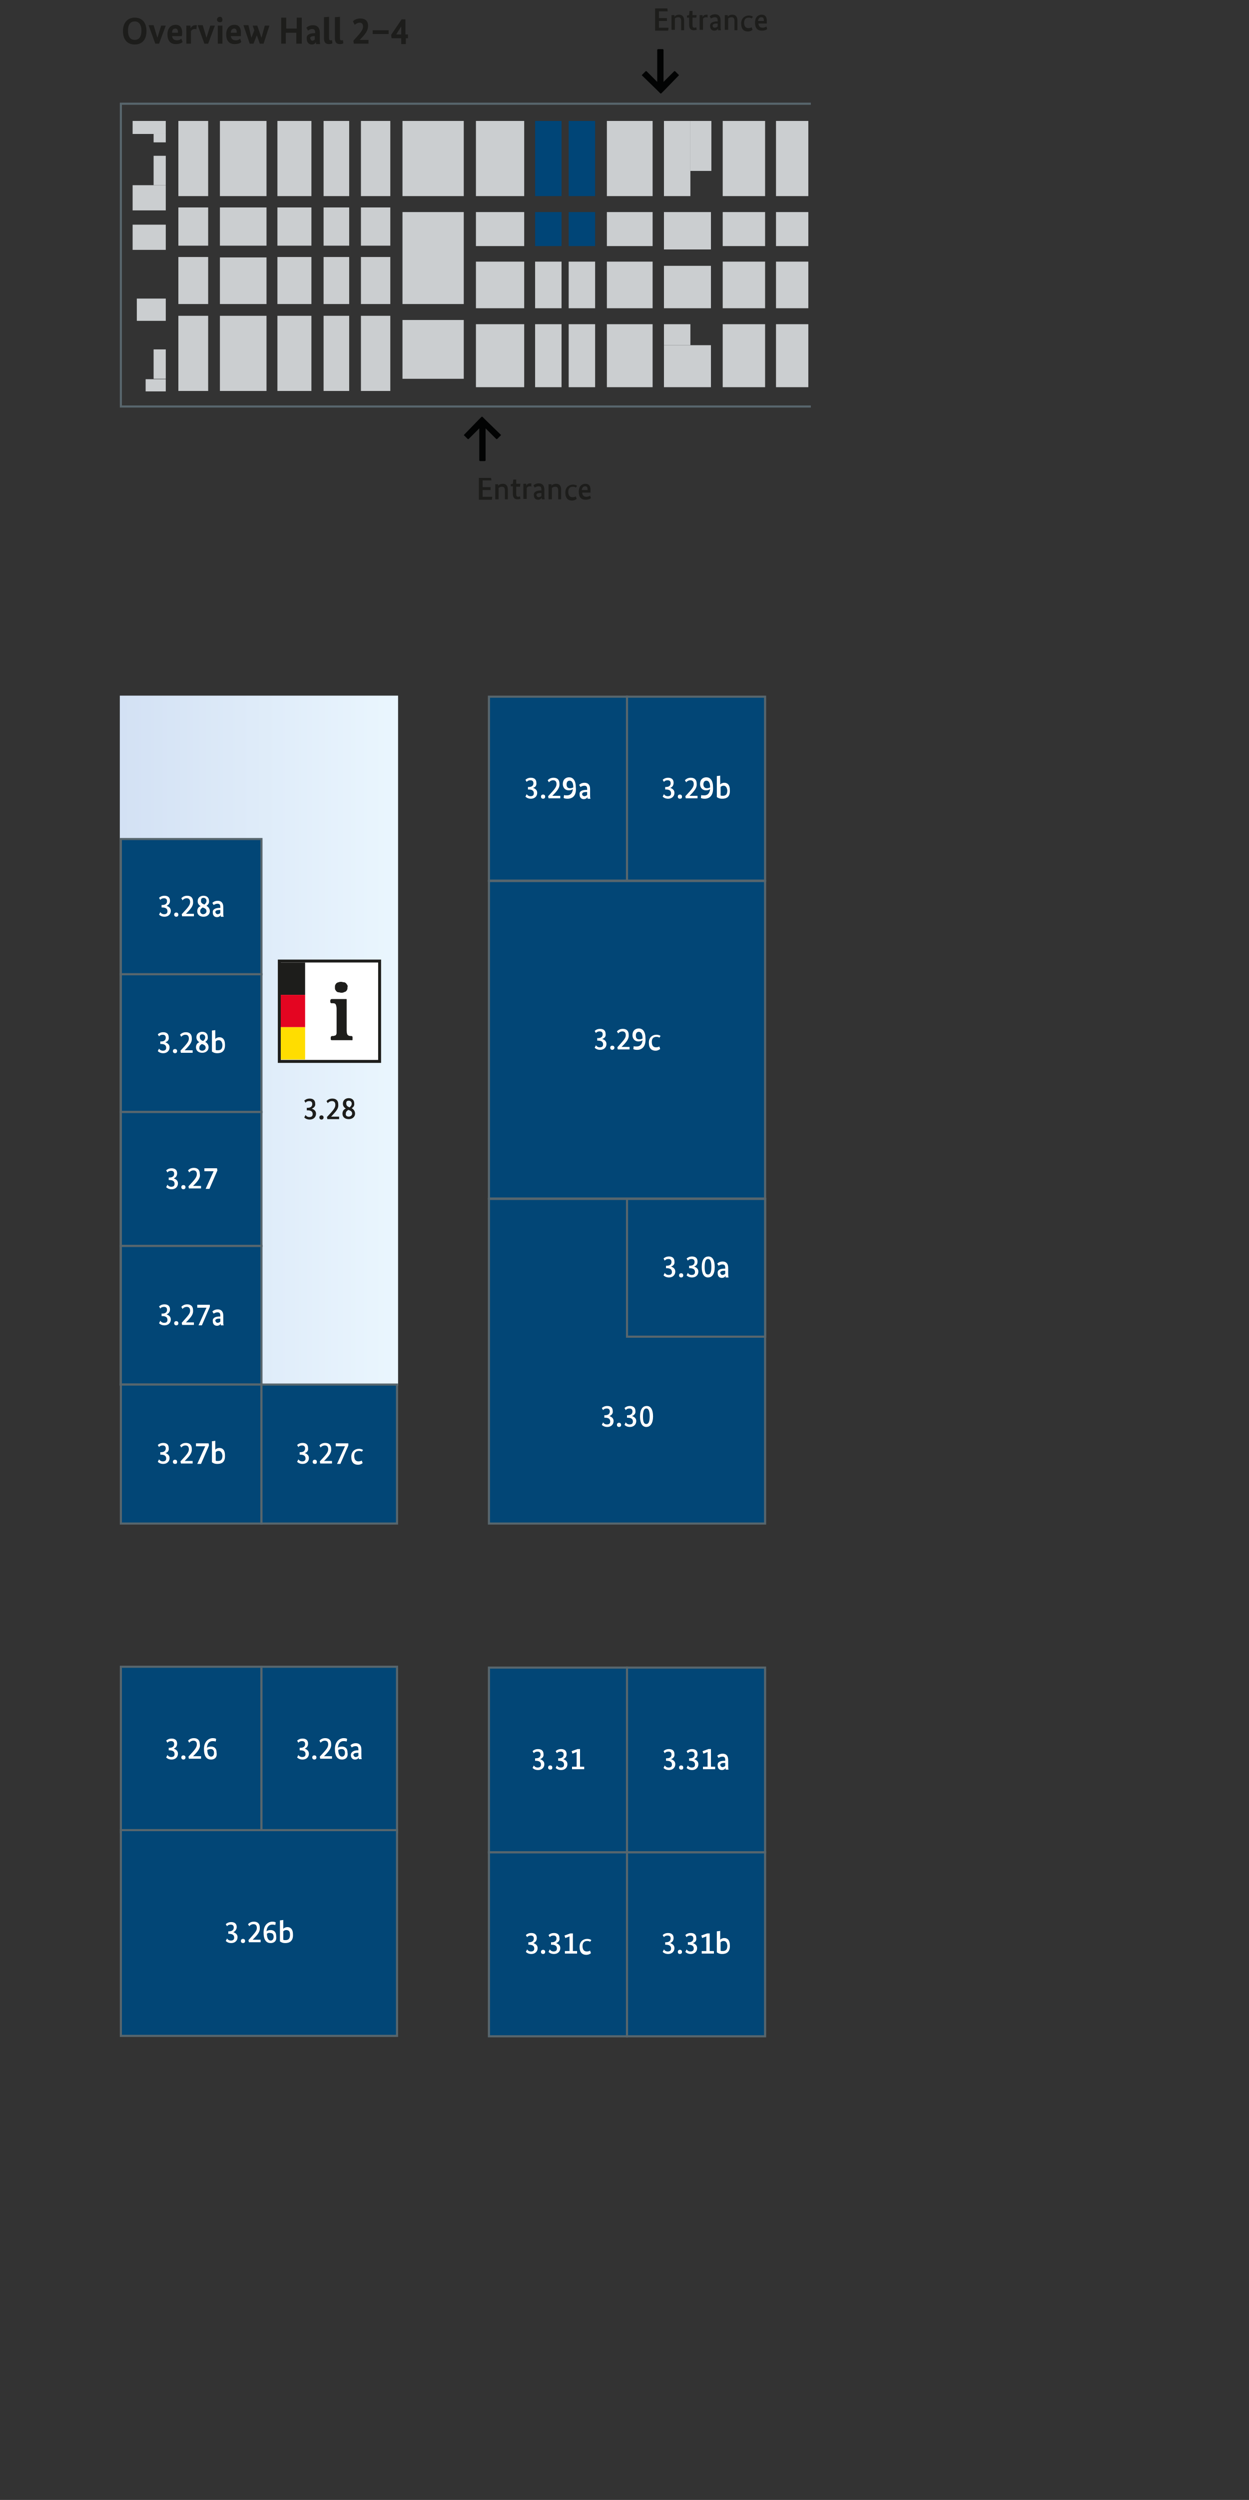 <?xml version="1.0" encoding="utf-8"?>
<!-- Generator: Adobe Illustrator 27.8.0, SVG Export Plug-In . SVG Version: 6.00 Build 0)  -->
<svg version="1.1" xmlns="http://www.w3.org/2000/svg" xmlns:xlink="http://www.w3.org/1999/xlink" x="0px" y="0px"
	 viewBox="0 0 297.6 595.3" style="enable-background:new 0 0 297.6 595.3;" xml:space="preserve">
<rect x="0" y="0" width="297.6" height="595.3" fill="#333333" stroke="none"/>
<style type="text/css">
	.Grün_x0020_bogenförmig{fill:url(#SVGID_1_);stroke:#FFFFFF;stroke-width:0.25;stroke-miterlimit:1;}
	
		.st0{fill:url(#SVGID_00000043455491401752606400000009948423610873000121_);stroke:url(#SVGID_00000003785401481632558970000015981265322074916006_);stroke-width:0.5;}
	.st1{fill:#004577;}
	.st2{fill:#CBCED0;}
	.st3{fill:none;stroke:#58666D;stroke-width:0.5;}
	.st4{fill:#1D1D1B;}
	.st5{fill:#020303;}
	.st6{fill:#024676;stroke:#58666D;stroke-width:0.5;}
	.st7{fill:#FFFFFF;}
	.st8{fill:#E40521;}
	.st9{fill:#FFDD00;}
</style>
<linearGradient id="SVGID_1_" gradientUnits="userSpaceOnUse" x1="14.173" y1="595.276" x2="14.88" y2="594.569">
	<stop  offset="0" style="stop-color:#1DA238"/>
	<stop  offset="0.983" style="stop-color:#24391D"/>
</linearGradient>
<g id="floorplan">
	
		<linearGradient id="SVGID_00000106828619328168313430000005467627755078451893_" gradientUnits="userSpaceOnUse" x1="28.84" y1="247.837" x2="94.669" y2="247.837">
		<stop  offset="0" style="stop-color:#D3E1F4"/>
		<stop  offset="1" style="stop-color:#EAF6FE"/>
	</linearGradient>
	
		<linearGradient id="SVGID_00000074407870775087355420000017661562308380206987_" gradientUnits="userSpaceOnUse" x1="28.59" y1="247.837" x2="94.919" y2="247.837">
		<stop  offset="0" style="stop-color:#D3E1F4"/>
		<stop  offset="1" style="stop-color:#EAF6FE"/>
	</linearGradient>
	
		<rect x="28.8" y="165.9" style="fill:url(#SVGID_00000106828619328168313430000005467627755078451893_);stroke:url(#SVGID_00000074407870775087355420000017661562308380206987_);stroke-width:0.5;" width="65.8" height="163.8"/>
	<rect x="127.5" y="28.8" class="st1" width="6.3" height="17.9"/>
	<rect x="135.5" y="28.8" class="st1" width="6.3" height="17.9"/>
	<rect x="127.5" y="50.5" class="st1" width="6.3" height="8.1"/>
	<rect x="135.5" y="50.5" class="st1" width="6.3" height="8.1"/>
	<rect x="127.5" y="62.3" class="st2" width="6.3" height="11.1"/>
	<rect x="135.5" y="62.3" class="st2" width="6.3" height="11.1"/>
	<rect x="127.5" y="77.2" class="st2" width="6.3" height="15"/>
	<rect x="86" y="28.8" class="st2" width="7" height="17.9"/>
	<rect x="86" y="49.4" class="st2" width="7" height="9.1"/>
	<rect x="86" y="61.2" class="st2" width="7" height="11.2"/>
	<rect x="86" y="75.2" class="st2" width="7" height="17.9"/>
	<rect x="77.1" y="28.8" class="st2" width="6.1" height="17.9"/>
	<rect x="77.1" y="49.4" class="st2" width="6.1" height="9.1"/>
	<rect x="77.1" y="61.2" class="st2" width="6.1" height="11.2"/>
	<rect x="77.1" y="75.2" class="st2" width="6.1" height="17.9"/>
	<rect x="66.1" y="28.8" class="st2" width="8.1" height="17.9"/>
	<rect x="66.1" y="49.4" class="st2" width="8.1" height="9.1"/>
	<rect x="66.1" y="61.2" class="st2" width="8.1" height="11.2"/>
	<rect x="66.1" y="75.2" class="st2" width="8.1" height="17.9"/>
	<rect x="42.5" y="28.8" class="st2" width="7.1" height="17.9"/>
	<rect x="31.6" y="28.8" class="st2" width="7.9" height="3.1"/>
	<rect x="31.6" y="44.1" class="st2" width="7.9" height="6"/>
	<rect x="31.6" y="53.5" class="st2" width="7.9" height="6"/>
	<rect x="32.6" y="71.1" class="st2" width="6.9" height="5.3"/>
	<rect x="42.5" y="49.4" class="st2" width="7.1" height="9.1"/>
	<rect x="42.5" y="61.2" class="st2" width="7.1" height="11.2"/>
	<rect x="42.5" y="75.2" class="st2" width="7.1" height="17.9"/>
	<rect x="135.5" y="77.2" class="st2" width="6.3" height="15"/>
	<rect x="144.6" y="28.8" class="st2" width="10.9" height="17.9"/>
	<rect x="158.2" y="28.8" class="st2" width="6.3" height="17.9"/>
	<rect x="158.2" y="50.5" class="st2" width="11.2" height="8.9"/>
	<rect x="172.2" y="50.5" class="st2" width="10.1" height="8.1"/>
	<rect x="158.2" y="63.3" class="st2" width="11.2" height="10.1"/>
	<rect x="172.2" y="62.3" class="st2" width="10.1" height="11.1"/>
	<rect x="158.2" y="82.2" class="st2" width="11.2" height="10"/>
	<rect x="172.2" y="77.2" class="st2" width="10.1" height="15"/>
	<rect x="144.6" y="50.5" class="st2" width="10.9" height="8.1"/>
	<rect x="144.6" y="62.3" class="st2" width="10.9" height="11.1"/>
	<rect x="144.6" y="77.2" class="st2" width="10.9" height="15"/>
	<rect x="113.4" y="28.8" class="st2" width="11.5" height="17.9"/>
	<rect x="113.4" y="50.5" class="st2" width="11.5" height="8.1"/>
	<rect x="113.4" y="62.3" class="st2" width="11.5" height="11.1"/>
	<rect x="113.4" y="77.2" class="st2" width="11.5" height="15"/>
	<rect x="52.4" y="28.8" class="st2" width="11.1" height="17.9"/>
	<rect x="52.4" y="49.4" class="st2" width="11.1" height="9.1"/>
	<rect x="52.4" y="61.3" class="st2" width="11.1" height="11.1"/>
	<rect x="52.4" y="75.2" class="st2" width="11.1" height="17.9"/>
	<rect x="95.9" y="28.8" class="st2" width="14.6" height="17.9"/>
	<rect x="95.9" y="50.5" class="st2" width="14.6" height="21.9"/>
	<rect x="95.9" y="76.2" class="st2" width="14.6" height="14"/>
	<rect x="172.2" y="28.8" class="st2" width="10.1" height="17.9"/>
	<rect x="184.9" y="50.5" class="st2" width="7.7" height="8.1"/>
	<rect x="184.9" y="62.3" class="st2" width="7.7" height="11.1"/>
	<rect x="184.9" y="77.2" class="st2" width="7.7" height="15"/>
	<rect x="184.9" y="28.8" class="st2" width="7.7" height="17.9"/>
	<polyline class="st3" points="193.2,96.8 28.8,96.8 28.8,24.7 193.2,24.7 	"/>
	<g>
		<path class="st4" d="M117.1,114.4H115v1.6h1.9v0.7H115v1.6h2.3l-0.1,0.7h-3.1v-5.2h2.9L117.1,114.4z"/>
		<path class="st4" d="M120.3,118.9v-2.1c0-0.6-0.2-0.9-0.7-0.9c-0.4,0-0.7,0.2-0.8,0.3v2.7h-0.8v-3.6h0.7v0.4h0
			c0.1-0.2,0.5-0.5,1.1-0.5c0.8,0,1.2,0.5,1.2,1.4v2.3H120.3z"/>
		<path class="st4" d="M123.9,115.9H123v1.7c0,0.5,0.1,0.7,0.5,0.7c0.2,0,0.3-0.1,0.4-0.1l0.1,0.6c-0.1,0-0.3,0.1-0.7,0.1
			c-0.7,0-1.1-0.4-1.1-1.3v-1.8h-0.5v-0.5l0.5-0.1l0.1-1h0.7v1h1L123.9,115.9z"/>
		<path class="st4" d="M126.6,115.9c0,0-0.1-0.1-0.3-0.1c-0.5,0-0.7,0.2-0.8,0.4v2.6h-0.8v-3.6h0.7v0.5h0c0.1-0.3,0.4-0.6,0.9-0.6
			c0.1,0,0.2,0,0.3,0L126.6,115.9z"/>
		<path class="st4" d="M128.8,116.8h0.2v-0.2c0-0.6-0.2-0.8-0.7-0.8c-0.4,0-0.7,0.2-0.9,0.3l-0.3-0.5c0.2-0.2,0.6-0.5,1.3-0.5
			c0.8,0,1.3,0.5,1.3,1.5v1.4c0,0.4,0,0.7,0.1,0.9h-0.7c0-0.1,0-0.2,0-0.4h0c-0.1,0.2-0.4,0.5-0.9,0.5c-0.6,0-1-0.4-1-1.1
			C127.1,117.2,127.8,116.8,128.8,116.8z M128.3,118.4c0.4,0,0.6-0.2,0.7-0.3v-0.7l-0.3,0c-0.6,0-0.9,0.2-0.9,0.5
			C127.9,118.2,128.1,118.4,128.3,118.4z"/>
		<path class="st4" d="M133,118.9v-2.1c0-0.6-0.2-0.9-0.7-0.9c-0.4,0-0.7,0.2-0.8,0.3v2.7h-0.8v-3.6h0.7v0.4h0
			c0.1-0.2,0.5-0.5,1.1-0.5c0.8,0,1.2,0.5,1.2,1.4v2.3H133z"/>
		<path class="st4" d="M137.2,116.1c-0.1-0.1-0.3-0.2-0.7-0.2c-0.6,0-1.1,0.3-1.1,1.2c0,0.9,0.4,1.3,1,1.3c0.4,0,0.6-0.1,0.8-0.2
			l0.2,0.6c-0.1,0.1-0.5,0.4-1.1,0.4c-0.9,0-1.6-0.5-1.6-1.9c0-1.3,0.9-1.9,1.8-1.9c0.6,0,0.9,0.2,1,0.3L137.2,116.1z"/>
		<path class="st4" d="M140.7,117.3h-2c0.1,0.7,0.4,1,1,1c0.5,0,0.8-0.2,0.9-0.3l0.2,0.6c-0.1,0.1-0.4,0.4-1.3,0.4
			c-1,0-1.6-0.6-1.6-1.9c0-1.3,0.7-1.9,1.6-1.9c0.8,0,1.2,0.5,1.2,1.4C140.7,116.9,140.7,117.1,140.7,117.3z M138.6,116.7h1.4
			c0-0.1,0-0.1,0-0.2c0-0.5-0.2-0.7-0.6-0.7C139,115.8,138.7,116.1,138.6,116.7z"/>
	</g>
	<path class="st5" d="M115.8,100.1L115.8,100.1l-0.8-0.8c-0.1-0.1-0.2-0.1-0.3,0l-0.8,0.8l-3.3,3.4c-0.1,0.1-0.1,0.2,0,0.2l0,0
		l0.8,0.8c0.1,0.1,0.2,0.1,0.3,0l0,0l2.5-2.5v7.6c0,0.1,0.1,0.2,0.2,0.2h1.1c0.1,0,0.2-0.1,0.2-0.2V102l2.5,2.5
		c0.1,0.1,0.2,0.1,0.3,0l0,0l0.8-0.8c0.1-0.1,0.1-0.2,0-0.2l0,0L115.8,100.1z"/>
	<g>
		<path class="st4" d="M159.1,2.7H157v1.6h1.9v0.7H157v1.6h2.3l-0.1,0.7h-3.1V2h2.9L159.1,2.7z"/>
		<path class="st4" d="M162.3,7.2V5c0-0.6-0.2-0.9-0.7-0.9c-0.4,0-0.7,0.2-0.8,0.3v2.7h-0.8V3.6h0.7V4h0c0.1-0.2,0.5-0.5,1.1-0.5
			c0.8,0,1.2,0.5,1.2,1.4v2.3H162.3z"/>
		<path class="st4" d="M165.9,4.2H165v1.7c0,0.5,0.1,0.7,0.5,0.7c0.2,0,0.3-0.1,0.4-0.1l0.1,0.6c-0.1,0-0.3,0.1-0.7,0.1
			c-0.7,0-1.1-0.4-1.1-1.3V4.2h-0.5V3.7l0.5-0.1l0.1-1h0.7v1h1L165.9,4.2z"/>
		<path class="st4" d="M168.6,4.2c0,0-0.1-0.1-0.3-0.1c-0.5,0-0.7,0.2-0.8,0.4v2.6h-0.8V3.6h0.7v0.5h0c0.1-0.3,0.4-0.6,0.9-0.6
			c0.1,0,0.2,0,0.3,0L168.6,4.2z"/>
		<path class="st4" d="M170.8,5.1h0.2V4.9c0-0.6-0.2-0.8-0.7-0.8c-0.4,0-0.7,0.2-0.9,0.3l-0.3-0.5c0.2-0.2,0.6-0.5,1.3-0.5
			c0.8,0,1.3,0.5,1.3,1.5v1.4c0,0.4,0,0.7,0.1,0.9h-0.7c0-0.1,0-0.2,0-0.4h0c-0.1,0.2-0.4,0.5-0.9,0.5c-0.6,0-1-0.4-1-1.1
			C169.1,5.5,169.8,5.1,170.8,5.1z M170.3,6.6c0.4,0,0.6-0.2,0.7-0.3V5.6l-0.3,0c-0.6,0-0.9,0.2-0.9,0.5
			C169.8,6.5,170.1,6.6,170.3,6.6z"/>
		<path class="st4" d="M175,7.2V5c0-0.6-0.2-0.9-0.7-0.9c-0.4,0-0.7,0.2-0.8,0.3v2.7h-0.8V3.6h0.7V4h0c0.1-0.2,0.5-0.5,1.1-0.5
			c0.8,0,1.2,0.5,1.2,1.4v2.3H175z"/>
		<path class="st4" d="M179.1,4.4c-0.1-0.1-0.3-0.2-0.7-0.2c-0.6,0-1.1,0.3-1.1,1.2c0,0.9,0.4,1.3,1,1.3c0.4,0,0.6-0.1,0.8-0.2
			l0.2,0.6c-0.1,0.1-0.5,0.4-1.1,0.4c-0.9,0-1.6-0.5-1.6-1.9c0-1.3,0.9-1.9,1.8-1.9c0.6,0,0.9,0.2,1,0.3L179.1,4.4z"/>
		<path class="st4" d="M182.7,5.6h-2c0.1,0.7,0.4,1,1,1c0.5,0,0.8-0.2,0.9-0.3l0.2,0.6c-0.1,0.1-0.4,0.4-1.3,0.4
			c-1,0-1.6-0.6-1.6-1.9c0-1.3,0.7-1.9,1.6-1.9c0.8,0,1.2,0.5,1.2,1.4C182.7,5.2,182.7,5.4,182.7,5.6z M180.6,5h1.4
			c0-0.1,0-0.1,0-0.2c0-0.5-0.2-0.7-0.6-0.7C181,4.1,180.7,4.4,180.6,5z"/>
	</g>
	<path class="st5" d="M156.5,21.4L156.5,21.4l0.8,0.8c0.1,0.1,0.2,0.1,0.3,0l0.8-0.8l3.3-3.4c0.1-0.1,0.1-0.2,0-0.2l0,0l-0.8-0.8
		c-0.1-0.1-0.2-0.1-0.3,0l0,0l-2.5,2.5v-7.6c0-0.1-0.1-0.2-0.2-0.2h-1.1c-0.1,0-0.2,0.1-0.2,0.2v7.6l-2.5-2.5
		c-0.1-0.1-0.2-0.1-0.3,0l0,0l-0.8,0.8c-0.1,0.1-0.1,0.2,0,0.2l0,0L156.5,21.4z"/>
	<g>
		<g>
			<path class="st4" d="M32.1,10.6c-1.7,0-2.8-1.1-2.8-3.2s1.2-3.2,2.8-3.2c1.7,0,2.8,1.1,2.8,3.2S33.8,10.6,32.1,10.6z M32.1,5.1
				c-1,0-1.6,0.7-1.6,2.2c0,1.5,0.6,2.2,1.6,2.2c1,0,1.6-0.7,1.6-2.2C33.7,5.9,33.1,5.1,32.1,5.1z"/>
			<path class="st4" d="M37.9,10.4H37l-1.6-4.4h1.2L37.5,9h0l0.9-2.9h1.1L37.9,10.4z"/>
			<path class="st4" d="M43.3,8.6H41c0.1,0.7,0.5,1,1.2,1c0.6,0,0.9-0.3,1-0.4l0.3,0.8c-0.1,0.1-0.5,0.5-1.6,0.5c-1.2,0-2-0.7-2-2.3
				c0-1.6,0.9-2.3,2-2.3c0.9,0,1.5,0.6,1.5,1.8C43.4,8.1,43.4,8.4,43.3,8.6z M41,7.8h1.4c0-0.1,0-0.1,0-0.2c0-0.5-0.2-0.8-0.6-0.8
				C41.3,6.8,41,7.1,41,7.8z"/>
			<path class="st4" d="M46.8,7c0,0-0.2-0.1-0.3-0.1c-0.5,0-0.8,0.2-1,0.5v3h-1.1V6.1h1v0.6h0C45.7,6.3,46,6,46.5,6
				c0.2,0,0.3,0,0.4,0L46.8,7z"/>
			<path class="st4" d="M49.6,10.4h-0.9l-1.6-4.4h1.2L49.2,9h0l0.9-2.9h1.1L49.6,10.4z"/>
			<path class="st4" d="M52.4,5.3c-0.4,0-0.7-0.3-0.7-0.6C51.7,4.3,52,4,52.4,4C52.8,4,53,4.3,53,4.7C53,5.1,52.8,5.3,52.4,5.3z
				 M53,10.4h-1.1V6.1H53V10.4z"/>
			<path class="st4" d="M57.4,8.6H55c0.1,0.7,0.5,1,1.2,1c0.6,0,0.9-0.3,1-0.4l0.3,0.8c-0.1,0.1-0.5,0.5-1.6,0.5c-1.2,0-2-0.7-2-2.3
				c0-1.6,0.9-2.3,2-2.3c0.9,0,1.5,0.6,1.5,1.8C57.4,8.1,57.4,8.4,57.4,8.6z M55,7.8h1.4c0-0.1,0-0.1,0-0.2c0-0.5-0.2-0.8-0.6-0.8
				C55.4,6.8,55,7.1,55,7.8z"/>
			<path class="st4" d="M62.8,10.4h-0.9l-0.7-2h0l-0.8,2h-0.9l-1.5-4.4h1.2L59.9,9h0l0.7-1.8l-0.4-1.1h1.1L62.3,9h0l0.8-2.9h1.1
				L62.8,10.4z"/>
			<path class="st4" d="M71.8,10.4h-1.2V7.8h-2.5v2.6H67V4.2h1.2v2.6h2.5V4.2h1.2V10.4z"/>
			<path class="st4" d="M74.9,7.9h0.2V7.8c0-0.6-0.2-0.9-0.7-0.9c-0.5,0-0.9,0.3-1,0.4L73,6.6c0.2-0.2,0.7-0.6,1.6-0.6
				c1,0,1.6,0.6,1.6,1.8v1.5c0,0.5,0,0.9,0.1,1.2h-1c0-0.1,0-0.3,0-0.5h0c-0.2,0.3-0.4,0.6-1,0.6c-0.7,0-1.2-0.5-1.2-1.3
				C72.9,8.3,73.8,7.9,74.9,7.9z M74.4,9.7c0.3,0,0.5-0.2,0.6-0.3V8.6l-0.2,0c-0.6,0-0.9,0.2-0.9,0.5C74,9.4,74.2,9.7,74.4,9.7z"/>
			<path class="st4" d="M78.4,9c0,0.5,0.1,0.6,0.4,0.6c0.2,0,0.3,0,0.3-0.1l0.1,0.8c-0.1,0.1-0.4,0.2-0.8,0.2
				c-0.7,0-1.2-0.3-1.2-1.3V4.1L78.4,4V9z"/>
			<path class="st4" d="M81,9c0,0.5,0.1,0.6,0.4,0.6c0.2,0,0.3,0,0.3-0.1l0.1,0.8c-0.1,0.1-0.4,0.2-0.8,0.2c-0.7,0-1.2-0.3-1.2-1.3
				V4.1L81,4V9z"/>
			<path class="st4" d="M85.7,9.5L85.7,9.5l2.1,0v0.9h-3.5l-0.1-0.7c1.9-2.1,2.3-2.6,2.3-3.4c0-0.6-0.3-0.9-0.8-0.9
				c-0.6,0-1,0.4-1.2,0.5l-0.4-0.8c0.2-0.3,0.8-0.7,1.8-0.7c1.1,0,1.8,0.6,1.8,1.7C87.7,7.3,87.1,8.1,85.7,9.5z"/>
			<path class="st4" d="M92.6,8.1h-3.8V7.2h3.8V8.1z"/>
			<path class="st4" d="M97.3,9.1h-0.6v1.4h-1.1V9.1h-2.3l-0.1-0.8l2.5-3.7h0.9v3.6h0.6V9.1z M95.6,6.3L95.6,6.3l-1.2,1.9h1.2V6.3z"
				/>
		</g>
	</g>
	<rect x="28.8" y="199.8" class="st6" width="33.5" height="32.2"/>
	<rect x="28.8" y="232" class="st6" width="33.5" height="32.8"/>
	<rect x="28.8" y="264.8" class="st6" width="33.5" height="31.9"/>
	<rect x="28.8" y="296.7" class="st6" width="33.5" height="33"/>
	<rect x="28.8" y="329.7" class="st6" width="33.5" height="33.1"/>
	<rect x="116.5" y="285.5" class="st6" width="65.8" height="77.3"/>
	<rect x="62.3" y="329.7" class="st6" width="32.3" height="33.1"/>
	<rect x="28.8" y="396.9" class="st6" width="33.5" height="39.4"/>
	<rect x="62.3" y="396.9" class="st6" width="32.3" height="39.4"/>
	<rect x="149.4" y="285.5" class="st6" width="32.9" height="32.8"/>
	<rect x="116.5" y="397.1" class="st6" width="32.9" height="44"/>
	<rect x="149.4" y="397.1" class="st6" width="32.9" height="44"/>
	<rect x="116.5" y="209.8" class="st6" width="65.8" height="75.6"/>
	<rect x="116.5" y="165.9" class="st6" width="32.9" height="43.8"/>
	<rect x="149.4" y="165.9" class="st6" width="32.9" height="43.8"/>
	<rect x="28.8" y="435.8" class="st6" width="65.8" height="49"/>
	<rect x="116.5" y="441.1" class="st6" width="32.9" height="43.8"/>
	<rect x="149.4" y="441.1" class="st6" width="32.9" height="43.8"/>
	<rect x="164.5" y="28.8" class="st2" width="5" height="11.9"/>
	<rect x="158.2" y="77.2" class="st2" width="6.3" height="5"/>
	<rect x="36.6" y="31.9" class="st2" width="2.9" height="2"/>
	<rect x="36.6" y="37.1" class="st2" width="2.9" height="7"/>
	<rect x="36.6" y="83.2" class="st2" width="2.9" height="7"/>
	<rect x="34.7" y="90.3" class="st2" width="4.8" height="2.9"/>
</g>
<g id="standnummern">
	<g>
		<g>
			<rect x="66.5" y="228.8" class="st7" width="23.9" height="23.9"/>
			<path class="st4" d="M90.1,229.2v23.2H66.9v-23.2H90.1 M90.8,228.5h-0.7H66.9h-0.7v0.7v23.2v0.7h0.7h23.2h0.7v-0.7v-23.2V228.5
				L90.8,228.5z"/>
		</g>
		<rect x="66.9" y="229.2" class="st4" width="5.8" height="7.7"/>
		<rect x="66.9" y="236.9" class="st8" width="5.8" height="7.7"/>
		<rect x="66.9" y="244.6" class="st9" width="5.8" height="7.7"/>
		<g>
			<path class="st4" d="M82.7,234.5c-0.1-0.2-0.2-0.3-0.3-0.4c-0.1-0.1-0.3-0.2-0.5-0.2c-0.2,0-0.4-0.1-0.6-0.1
				c-0.2,0-0.4,0-0.6,0.1c-0.2,0-0.3,0.1-0.5,0.2c-0.1,0.1-0.2,0.2-0.3,0.4c-0.1,0.2-0.1,0.4-0.1,0.6c0,0.2,0,0.5,0.1,0.6
				c0.1,0.2,0.2,0.3,0.3,0.4c0.1,0.1,0.3,0.2,0.5,0.2c0.2,0,0.4,0.1,0.6,0.1c0.2,0,0.4,0,0.6-0.1c0.2-0.1,0.3-0.1,0.5-0.2
				c0.1-0.1,0.2-0.2,0.3-0.4c0.1-0.2,0.1-0.4,0.1-0.6C82.9,234.8,82.8,234.6,82.7,234.5 M84,247.5v-0.5c0-0.1,0-0.2-0.1-0.2
				c0-0.1-0.1-0.1-0.3-0.1h-0.1c-0.3,0-0.5-0.1-0.7-0.3c-0.1-0.2-0.2-0.5-0.2-1V238c0-0.1,0-0.1-0.1-0.1c0,0-0.1,0-0.1,0h-0.1
				c-0.1,0-0.1,0-0.1,0c0,0-0.1,0-0.1,0c0,0-0.1,0-0.2,0c-0.1,0-0.1,0-0.2,0h-2.6c-0.1,0-0.2,0-0.3,0.1c0,0.1-0.1,0.1-0.1,0.2v0.4
				c0,0.1,0,0.1,0.1,0.2c0,0.1,0.1,0.1,0.3,0.1h0.3c0.3,0,0.5,0.1,0.6,0.3c0.1,0.2,0.2,0.6,0.2,1v5.2c0,0.2,0,0.5,0,0.6
				c0,0.2-0.1,0.3-0.1,0.4c-0.1,0.1-0.2,0.2-0.3,0.2c-0.1,0-0.2,0.1-0.4,0.1h-0.2c-0.1,0-0.2,0-0.3,0.1c0,0.1-0.1,0.1-0.1,0.2v0.5
				c0,0.1,0.1,0.2,0.3,0.2h4.7C83.9,247.8,84,247.7,84,247.5"/>
		</g>
	</g>
	<g>
		<path class="st4" d="M74.3,264L74.3,264c0.5,0.2,1,0.5,1,1.2c0,0.8-0.6,1.4-1.5,1.4c-0.8,0-1.2-0.4-1.3-0.5l0.3-0.6
			c0.1,0.2,0.4,0.5,0.9,0.5c0.5,0,0.8-0.2,0.8-0.7c0-0.6-0.4-0.9-1.2-0.9h-0.2l0-0.6h0.2c0.8,0,1.1-0.4,1.1-0.9
			c0-0.4-0.2-0.7-0.7-0.7c-0.5,0-0.8,0.2-0.9,0.4l-0.3-0.5c0.2-0.2,0.6-0.5,1.3-0.5c0.8,0,1.3,0.4,1.3,1.2
			C75.2,263.4,74.8,263.8,74.3,264z"/>
		<path class="st4" d="M76.6,266.6c-0.3,0-0.5-0.2-0.5-0.5c0-0.3,0.2-0.5,0.5-0.5c0.3,0,0.5,0.2,0.5,0.5
			C77.1,266.4,76.9,266.6,76.6,266.6z"/>
		<path class="st4" d="M78.9,265.9L78.9,265.9l1.9,0v0.6H78l-0.1-0.5c1.6-1.7,2-2.2,2-2.9c0-0.5-0.2-0.9-0.8-0.9
			c-0.5,0-0.9,0.3-1,0.5l-0.3-0.5c0.2-0.2,0.6-0.6,1.4-0.6c0.9,0,1.4,0.5,1.4,1.4C80.7,264,80.1,264.6,78.9,265.9z"/>
		<path class="st4" d="M83.8,263.9L83.8,263.9c0.5,0.3,0.8,0.7,0.8,1.3c0,0.7-0.6,1.3-1.5,1.3c-0.9,0-1.5-0.5-1.5-1.3
			c0-0.7,0.4-1.1,0.8-1.2v0c-0.4-0.3-0.7-0.6-0.7-1.2c0-0.8,0.6-1.3,1.4-1.3c0.8,0,1.3,0.5,1.3,1.2
			C84.5,263.4,84.1,263.7,83.8,263.9z M83.1,265.9c0.4,0,0.8-0.3,0.8-0.7c0-0.5-0.3-0.7-0.9-0.9c0,0,0,0,0,0
			c-0.3,0.2-0.6,0.4-0.6,0.9C82.3,265.6,82.6,265.9,83.1,265.9z M83.3,263.7c0.2-0.2,0.5-0.4,0.5-0.9c0-0.4-0.3-0.7-0.7-0.7
			c-0.4,0-0.6,0.2-0.6,0.6C82.5,263.3,82.8,263.5,83.3,263.7z"/>
	</g>
	<g>
		<g>
			<path class="st7" d="M39.7,215.7L39.7,215.7c0.5,0.2,1,0.5,1,1.2c0,0.8-0.6,1.4-1.5,1.4c-0.8,0-1.2-0.4-1.3-0.5l0.3-0.6
				c0.1,0.2,0.4,0.5,0.9,0.5c0.5,0,0.8-0.2,0.8-0.7c0-0.6-0.4-0.9-1.2-0.9h-0.2l0-0.6h0.2c0.8,0,1.1-0.4,1.1-0.9
				c0-0.4-0.2-0.7-0.7-0.7c-0.5,0-0.8,0.2-0.9,0.4l-0.3-0.5c0.2-0.2,0.6-0.5,1.3-0.5c0.8,0,1.3,0.4,1.3,1.2
				C40.5,215.2,40.1,215.5,39.7,215.7z"/>
			<path class="st7" d="M42,218.3c-0.3,0-0.5-0.2-0.5-0.5c0-0.3,0.2-0.5,0.5-0.5c0.3,0,0.5,0.2,0.5,0.5
				C42.5,218.1,42.3,218.3,42,218.3z"/>
			<path class="st7" d="M44.3,217.6L44.3,217.6l1.9,0v0.6h-2.8l-0.1-0.5c1.6-1.7,2-2.2,2-2.9c0-0.5-0.2-0.9-0.8-0.9
				c-0.5,0-0.9,0.3-1,0.5l-0.3-0.5c0.2-0.2,0.6-0.6,1.4-0.6c0.9,0,1.4,0.5,1.4,1.4C46.1,215.7,45.5,216.4,44.3,217.6z"/>
			<path class="st7" d="M49.2,215.7L49.2,215.7c0.5,0.3,0.8,0.7,0.8,1.3c0,0.7-0.6,1.3-1.5,1.3c-0.9,0-1.5-0.5-1.5-1.3
				c0-0.7,0.4-1.1,0.8-1.2v0c-0.4-0.3-0.7-0.6-0.7-1.2c0-0.8,0.6-1.3,1.4-1.3c0.8,0,1.3,0.5,1.3,1.2
				C49.9,215.1,49.5,215.5,49.2,215.7z M48.4,217.7c0.4,0,0.8-0.3,0.8-0.7c0-0.5-0.3-0.7-0.9-0.9c0,0,0,0,0,0
				c-0.3,0.2-0.6,0.4-0.6,0.9C47.7,217.4,48,217.7,48.4,217.7z M48.7,215.4c0.2-0.2,0.5-0.4,0.5-0.9c0-0.4-0.3-0.7-0.7-0.7
				c-0.4,0-0.6,0.2-0.6,0.6C47.8,215,48.2,215.2,48.7,215.4z"/>
			<path class="st7" d="M52.3,216.2h0.2V216c0-0.6-0.2-0.8-0.7-0.8c-0.4,0-0.7,0.2-0.9,0.3l-0.3-0.5c0.2-0.2,0.6-0.5,1.3-0.5
				c0.8,0,1.3,0.5,1.3,1.5v1.4c0,0.4,0,0.7,0.1,0.9h-0.7c0-0.1,0-0.2,0-0.4h0c-0.1,0.2-0.4,0.5-0.9,0.5c-0.6,0-1-0.4-1-1.1
				C50.6,216.5,51.4,216.2,52.3,216.2z M51.8,217.7c0.4,0,0.6-0.2,0.7-0.3v-0.7l-0.3,0c-0.6,0-0.9,0.2-0.9,0.5
				C51.4,217.5,51.6,217.7,51.8,217.7z"/>
		</g>
	</g>
	<g>
		<g>
			<path class="st7" d="M127,187.6L127,187.6c0.5,0.2,1,0.5,1,1.2c0,0.8-0.6,1.4-1.5,1.4c-0.8,0-1.2-0.4-1.3-0.5l0.3-0.6
				c0.1,0.2,0.4,0.5,0.9,0.5c0.5,0,0.8-0.2,0.8-0.7c0-0.6-0.4-0.9-1.2-0.9h-0.2l0-0.6h0.2c0.8,0,1.1-0.4,1.1-0.9
				c0-0.4-0.2-0.7-0.7-0.7c-0.5,0-0.8,0.2-0.9,0.4l-0.3-0.5c0.2-0.2,0.6-0.5,1.3-0.5c0.8,0,1.3,0.4,1.3,1.2
				C127.9,187.1,127.5,187.5,127,187.6z"/>
			<path class="st7" d="M129.4,190.2c-0.3,0-0.5-0.2-0.5-0.5c0-0.3,0.2-0.5,0.5-0.5c0.3,0,0.5,0.2,0.5,0.5
				C129.9,190.1,129.6,190.2,129.4,190.2z"/>
			<path class="st7" d="M131.6,189.5L131.6,189.5l1.9,0v0.6h-2.8l-0.1-0.5c1.6-1.7,2-2.2,2-2.9c0-0.5-0.2-0.9-0.8-0.9
				c-0.5,0-0.9,0.3-1,0.5l-0.3-0.5c0.2-0.2,0.6-0.6,1.4-0.6c0.9,0,1.4,0.5,1.4,1.4C133.4,187.6,132.8,188.3,131.6,189.5z"/>
			<path class="st7" d="M135.2,190.2c-0.5,0-0.8-0.1-0.9-0.2l0.1-0.7c0.1,0.1,0.3,0.1,0.7,0.1c0.8,0,1.3-0.5,1.4-1.5
				c-0.2,0.2-0.6,0.3-1,0.3c-0.8,0-1.4-0.6-1.4-1.5c0-1.1,0.7-1.6,1.5-1.6c0.9,0,1.6,0.7,1.6,2.4
				C137.4,189.5,136.4,190.2,135.2,190.2z M135.8,187.7c0.4,0,0.6-0.1,0.8-0.2c0-1.2-0.4-1.6-0.9-1.6c-0.4,0-0.7,0.3-0.7,0.9
				C135,187.3,135.2,187.7,135.8,187.7z"/>
			<path class="st7" d="M139.7,188.1h0.2v-0.2c0-0.6-0.2-0.8-0.7-0.8c-0.4,0-0.7,0.2-0.9,0.3l-0.3-0.5c0.2-0.2,0.6-0.5,1.3-0.5
				c0.8,0,1.3,0.5,1.3,1.5v1.4c0,0.4,0,0.7,0.1,0.9H140c0-0.1,0-0.2,0-0.4h0c-0.1,0.2-0.4,0.5-0.9,0.5c-0.6,0-1-0.4-1-1.1
				C138,188.4,138.7,188.1,139.7,188.1z M139.2,189.6c0.4,0,0.6-0.2,0.7-0.3v-0.7l-0.3,0c-0.6,0-0.9,0.2-0.9,0.5
				C138.7,189.4,139,189.6,139.2,189.6z"/>
		</g>
	</g>
	<g>
		<g>
			<path class="st7" d="M159.7,187.6L159.7,187.6c0.5,0.2,1,0.5,1,1.2c0,0.8-0.6,1.4-1.5,1.4c-0.8,0-1.2-0.4-1.3-0.5l0.3-0.6
				c0.1,0.2,0.4,0.5,0.9,0.5c0.5,0,0.8-0.2,0.8-0.7c0-0.6-0.4-0.9-1.2-0.9h-0.2l0-0.6h0.2c0.8,0,1.1-0.4,1.1-0.9
				c0-0.4-0.2-0.7-0.7-0.7c-0.5,0-0.8,0.2-0.9,0.4l-0.3-0.5c0.2-0.2,0.6-0.5,1.3-0.5c0.8,0,1.3,0.4,1.3,1.2
				C160.5,187.1,160.1,187.5,159.7,187.6z"/>
			<path class="st7" d="M162,190.2c-0.3,0-0.5-0.2-0.5-0.5c0-0.3,0.2-0.5,0.5-0.5c0.3,0,0.5,0.2,0.5,0.5
				C162.5,190.1,162.3,190.2,162,190.2z"/>
			<path class="st7" d="M164.3,189.5L164.3,189.5l1.9,0v0.6h-2.8l-0.1-0.5c1.6-1.7,2-2.2,2-2.9c0-0.5-0.2-0.9-0.8-0.9
				c-0.5,0-0.9,0.3-1,0.5l-0.3-0.5c0.2-0.2,0.6-0.6,1.4-0.6c0.9,0,1.4,0.5,1.4,1.4C166.1,187.6,165.5,188.3,164.3,189.5z"/>
			<path class="st7" d="M167.9,190.2c-0.5,0-0.8-0.1-0.9-0.2l0.1-0.7c0.1,0.1,0.3,0.1,0.7,0.1c0.8,0,1.3-0.5,1.4-1.5
				c-0.2,0.2-0.6,0.3-1,0.3c-0.8,0-1.4-0.6-1.4-1.5c0-1.1,0.7-1.6,1.5-1.6c0.9,0,1.6,0.7,1.6,2.4C170,189.5,169,190.2,167.9,190.2z
				 M168.4,187.7c0.4,0,0.6-0.1,0.8-0.2c0-1.2-0.4-1.6-0.9-1.6c-0.4,0-0.7,0.3-0.7,0.9C167.6,187.3,167.9,187.7,168.4,187.7z"/>
			<path class="st7" d="M172.1,190.2c-0.7,0-1-0.2-1.3-0.4v-5l0.8-0.1v2.1h0c0.2-0.2,0.5-0.4,1-0.4c0.8,0,1.3,0.6,1.3,1.7
				C174,189.7,173.2,190.2,172.1,190.2z M172.4,187.1c-0.4,0-0.6,0.2-0.7,0.3v2c0.1,0.1,0.2,0.1,0.5,0.1c0.7,0,1.1-0.3,1.1-1.3
				C173.2,187.5,172.9,187.1,172.4,187.1z"/>
		</g>
	</g>
	<g>
		<g>
			<path class="st7" d="M143.5,247.4L143.5,247.4c0.5,0.2,1,0.5,1,1.2c0,0.8-0.6,1.4-1.5,1.4c-0.8,0-1.2-0.4-1.3-0.5l0.3-0.6
				c0.1,0.2,0.4,0.5,0.9,0.5c0.5,0,0.8-0.2,0.8-0.7c0-0.6-0.4-0.9-1.2-0.9h-0.2l0-0.6h0.2c0.8,0,1.1-0.4,1.1-0.9
				c0-0.4-0.2-0.7-0.7-0.7c-0.5,0-0.8,0.2-0.9,0.4l-0.3-0.5c0.2-0.2,0.6-0.5,1.3-0.5c0.8,0,1.3,0.4,1.3,1.2
				C144.4,246.9,144,247.2,143.5,247.4z"/>
			<path class="st7" d="M145.9,250c-0.3,0-0.5-0.2-0.5-0.5c0-0.3,0.2-0.5,0.5-0.5c0.3,0,0.5,0.2,0.5,0.5
				C146.4,249.8,146.1,250,145.9,250z"/>
			<path class="st7" d="M148.1,249.3L148.1,249.3l1.9,0v0.6h-2.8l-0.1-0.5c1.6-1.8,2-2.2,2-2.9c0-0.5-0.2-0.9-0.8-0.9
				c-0.5,0-0.9,0.3-1,0.5l-0.3-0.5c0.2-0.2,0.6-0.6,1.4-0.6c0.9,0,1.4,0.5,1.4,1.4C149.9,247.4,149.3,248.1,148.1,249.3z"/>
			<path class="st7" d="M151.8,250c-0.5,0-0.8-0.1-0.9-0.2l0.1-0.7c0.1,0.1,0.3,0.1,0.7,0.1c0.8,0,1.3-0.5,1.4-1.5
				c-0.2,0.2-0.6,0.3-1,0.3c-0.8,0-1.4-0.6-1.4-1.5c0-1.1,0.7-1.6,1.5-1.6c0.9,0,1.6,0.7,1.6,2.4C153.9,249.3,152.9,250,151.8,250z
				 M152.3,247.5c0.4,0,0.6-0.1,0.8-0.2c0-1.2-0.4-1.6-0.9-1.6c-0.4,0-0.7,0.3-0.7,0.9C151.5,247.1,151.7,247.5,152.3,247.5z"/>
			<path class="st7" d="M157.1,247.1c-0.1-0.1-0.3-0.2-0.7-0.2c-0.6,0-1.1,0.3-1.1,1.2c0,0.9,0.4,1.3,1,1.3c0.4,0,0.6-0.1,0.8-0.2
				l0.2,0.6c-0.2,0.1-0.5,0.4-1.1,0.4c-0.9,0-1.6-0.5-1.6-1.9c0-1.3,0.9-1.9,1.8-1.9c0.6,0,0.9,0.2,1,0.3L157.1,247.1z"/>
		</g>
	</g>
	<g>
		<g>
			<path class="st7" d="M159.9,301.6L159.9,301.6c0.5,0.2,1,0.5,1,1.2c0,0.8-0.6,1.4-1.5,1.4c-0.8,0-1.2-0.4-1.3-0.5l0.3-0.6
				c0.1,0.2,0.4,0.5,0.9,0.5c0.5,0,0.8-0.2,0.8-0.7c0-0.6-0.4-0.9-1.2-0.9h-0.2l0-0.6h0.2c0.8,0,1.1-0.4,1.1-0.9
				c0-0.4-0.2-0.7-0.7-0.7c-0.5,0-0.8,0.2-0.9,0.4l-0.3-0.5c0.2-0.2,0.6-0.5,1.3-0.5c0.8,0,1.3,0.4,1.3,1.2
				C160.8,301.1,160.4,301.4,159.9,301.6z"/>
			<path class="st7" d="M162.3,304.2c-0.3,0-0.5-0.2-0.5-0.5c0-0.3,0.2-0.5,0.5-0.5c0.3,0,0.5,0.2,0.5,0.5
				C162.8,304,162.6,304.2,162.3,304.2z"/>
			<path class="st7" d="M165.4,301.6L165.4,301.6c0.5,0.2,1,0.5,1,1.2c0,0.8-0.6,1.4-1.5,1.4c-0.8,0-1.2-0.4-1.3-0.5l0.3-0.6
				c0.1,0.2,0.4,0.5,0.9,0.5c0.5,0,0.8-0.2,0.8-0.7c0-0.6-0.4-0.9-1.2-0.9h-0.2l0-0.6h0.2c0.8,0,1.1-0.4,1.1-0.9
				c0-0.4-0.2-0.7-0.7-0.7c-0.5,0-0.8,0.2-0.9,0.4l-0.3-0.5c0.2-0.2,0.6-0.5,1.3-0.5c0.8,0,1.3,0.4,1.3,1.2
				C166.2,301.1,165.9,301.4,165.4,301.6z"/>
			<path class="st7" d="M168.7,304.2c-0.9,0-1.5-0.8-1.5-2.5c0-1.8,0.7-2.5,1.6-2.5c0.9,0,1.5,0.8,1.5,2.5
				C170.3,303.5,169.6,304.2,168.7,304.2z M168.7,299.8c-0.5,0-0.8,0.5-0.8,1.9c0,1.4,0.3,1.8,0.8,1.8s0.8-0.5,0.8-1.8
				C169.5,300.3,169.2,299.8,168.7,299.8z"/>
			<path class="st7" d="M172.6,302.1h0.2v-0.2c0-0.6-0.2-0.8-0.7-0.8c-0.4,0-0.7,0.2-0.9,0.3l-0.3-0.5c0.2-0.2,0.6-0.5,1.3-0.5
				c0.8,0,1.3,0.5,1.3,1.5v1.4c0,0.4,0,0.7,0.1,0.9h-0.7c0-0.1,0-0.2,0-0.4h0c-0.1,0.2-0.4,0.5-0.9,0.5c-0.6,0-1-0.4-1-1.1
				C170.9,302.4,171.6,302.1,172.6,302.1z M172.1,303.6c0.4,0,0.6-0.2,0.7-0.3v-0.7l-0.3,0c-0.6,0-0.9,0.2-0.9,0.5
				C171.7,303.4,171.9,303.6,172.1,303.6z"/>
		</g>
	</g>
	<g>
		<g>
			<path class="st7" d="M159.9,418.9L159.9,418.9c0.5,0.2,1,0.5,1,1.2c0,0.8-0.6,1.4-1.5,1.4c-0.8,0-1.2-0.4-1.3-0.5l0.3-0.6
				c0.1,0.2,0.4,0.5,0.9,0.5c0.5,0,0.8-0.2,0.8-0.7c0-0.6-0.4-0.9-1.2-0.9h-0.2l0-0.6h0.2c0.8,0,1.1-0.4,1.1-0.9
				c0-0.4-0.2-0.7-0.7-0.7c-0.5,0-0.8,0.2-0.9,0.4l-0.3-0.5c0.2-0.2,0.6-0.5,1.3-0.5c0.8,0,1.3,0.4,1.3,1.2
				C160.8,418.3,160.4,418.7,159.9,418.9z"/>
			<path class="st7" d="M162.3,421.4c-0.3,0-0.5-0.2-0.5-0.5c0-0.3,0.2-0.5,0.5-0.5c0.3,0,0.5,0.2,0.5,0.5
				C162.8,421.3,162.6,421.4,162.3,421.4z"/>
			<path class="st7" d="M165.4,418.9L165.4,418.9c0.5,0.2,1,0.5,1,1.2c0,0.8-0.6,1.4-1.5,1.4c-0.8,0-1.2-0.4-1.3-0.5l0.3-0.6
				c0.1,0.2,0.4,0.5,0.9,0.5c0.5,0,0.8-0.2,0.8-0.7c0-0.6-0.4-0.9-1.2-0.9h-0.2l0-0.6h0.2c0.8,0,1.1-0.4,1.1-0.9
				c0-0.4-0.2-0.7-0.7-0.7c-0.5,0-0.8,0.2-0.9,0.4l-0.3-0.5c0.2-0.2,0.6-0.5,1.3-0.5c0.8,0,1.3,0.4,1.3,1.2
				C166.2,418.3,165.9,418.7,165.4,418.9z"/>
			<path class="st7" d="M169.3,420.7h1.1v0.6h-2.9v-0.6h1.1v-3.5l-1,0.4l-0.2-0.6l1.4-0.5h0.6V420.7z"/>
			<path class="st7" d="M172.6,419.3h0.2v-0.2c0-0.6-0.2-0.8-0.7-0.8c-0.4,0-0.7,0.2-0.9,0.3l-0.3-0.5c0.2-0.2,0.6-0.5,1.3-0.5
				c0.8,0,1.3,0.5,1.3,1.5v1.4c0,0.4,0,0.7,0.1,0.9h-0.7c0-0.1,0-0.2,0-0.4h0c-0.1,0.2-0.4,0.5-0.9,0.5c-0.6,0-1-0.4-1-1.1
				C170.9,419.6,171.6,419.3,172.6,419.3z M172.1,420.8c0.4,0,0.6-0.2,0.7-0.3v-0.7l-0.3,0c-0.6,0-0.9,0.2-0.9,0.5
				C171.7,420.6,171.9,420.8,172.1,420.8z"/>
		</g>
	</g>
	<g>
		<g>
			<path class="st7" d="M127.1,462.7L127.1,462.7c0.5,0.2,1,0.5,1,1.2c0,0.8-0.6,1.4-1.5,1.4c-0.8,0-1.2-0.4-1.3-0.5l0.3-0.6
				c0.1,0.2,0.4,0.5,0.9,0.5c0.5,0,0.8-0.2,0.8-0.7c0-0.6-0.4-0.9-1.2-0.9h-0.2l0-0.6h0.2c0.8,0,1.1-0.4,1.1-0.9
				c0-0.4-0.2-0.7-0.7-0.7c-0.5,0-0.8,0.2-0.9,0.4l-0.3-0.5c0.2-0.2,0.6-0.5,1.3-0.5c0.8,0,1.3,0.4,1.3,1.2
				C127.9,462.2,127.5,462.5,127.1,462.7z"/>
			<path class="st7" d="M129.4,465.3c-0.3,0-0.5-0.2-0.5-0.5c0-0.3,0.2-0.5,0.5-0.5c0.3,0,0.5,0.2,0.5,0.5
				C129.9,465.1,129.7,465.3,129.4,465.3z"/>
			<path class="st7" d="M132.5,462.7L132.5,462.7c0.5,0.2,1,0.5,1,1.2c0,0.8-0.6,1.4-1.5,1.4c-0.8,0-1.2-0.4-1.3-0.5l0.3-0.6
				c0.1,0.2,0.4,0.5,0.9,0.5c0.5,0,0.8-0.2,0.8-0.7c0-0.6-0.4-0.9-1.2-0.9h-0.2l0-0.6h0.2c0.8,0,1.1-0.4,1.1-0.9
				c0-0.4-0.2-0.7-0.7-0.7c-0.5,0-0.8,0.2-0.9,0.4l-0.3-0.5c0.2-0.2,0.6-0.5,1.3-0.5c0.8,0,1.3,0.4,1.3,1.2
				C133.4,462.2,133,462.5,132.5,462.7z"/>
			<path class="st7" d="M136.4,464.6h1.1v0.6h-2.9v-0.6h1.1v-3.5l-1,0.4l-0.2-0.6l1.4-0.5h0.6V464.6z"/>
			<path class="st7" d="M140.6,462.4c-0.1-0.1-0.3-0.2-0.7-0.2c-0.6,0-1.1,0.3-1.1,1.2c0,0.9,0.4,1.3,1,1.3c0.4,0,0.6-0.1,0.8-0.2
				l0.2,0.6c-0.1,0.1-0.5,0.4-1.1,0.4c-0.9,0-1.6-0.5-1.6-1.9c0-1.3,0.9-1.9,1.8-1.9c0.6,0,0.9,0.2,1,0.3L140.6,462.4z"/>
		</g>
	</g>
	<g>
		<g>
			<path class="st7" d="M159.7,462.7L159.7,462.7c0.5,0.2,1,0.5,1,1.2c0,0.8-0.6,1.4-1.5,1.4c-0.8,0-1.2-0.4-1.3-0.5l0.3-0.6
				c0.1,0.2,0.4,0.5,0.9,0.5c0.5,0,0.8-0.2,0.8-0.7c0-0.6-0.4-0.9-1.2-0.9h-0.2l0-0.6h0.2c0.8,0,1.1-0.4,1.1-0.9
				c0-0.4-0.2-0.7-0.7-0.7c-0.5,0-0.8,0.2-0.9,0.4l-0.3-0.5c0.2-0.2,0.6-0.5,1.3-0.5c0.8,0,1.3,0.4,1.3,1.2
				C160.5,462.2,160.1,462.5,159.7,462.7z"/>
			<path class="st7" d="M162,465.3c-0.3,0-0.5-0.2-0.5-0.5c0-0.3,0.2-0.5,0.5-0.5c0.3,0,0.5,0.2,0.5,0.5
				C162.5,465.1,162.3,465.3,162,465.3z"/>
			<path class="st7" d="M165.1,462.7L165.1,462.7c0.5,0.2,1,0.5,1,1.2c0,0.8-0.6,1.4-1.5,1.4c-0.8,0-1.2-0.4-1.3-0.5l0.3-0.6
				c0.1,0.2,0.4,0.5,0.9,0.5c0.5,0,0.8-0.2,0.8-0.7c0-0.6-0.4-0.9-1.2-0.9h-0.2l0-0.6h0.2c0.8,0,1.1-0.4,1.1-0.9
				c0-0.4-0.2-0.7-0.7-0.7c-0.5,0-0.8,0.2-0.9,0.4l-0.3-0.5c0.2-0.2,0.6-0.5,1.3-0.5c0.8,0,1.3,0.4,1.3,1.2
				C166,462.2,165.6,462.5,165.1,462.7z"/>
			<path class="st7" d="M169,464.6h1.1v0.6h-2.9v-0.6h1.1v-3.5l-1,0.4l-0.2-0.6l1.4-0.5h0.6V464.6z"/>
			<path class="st7" d="M172.1,465.3c-0.7,0-1-0.2-1.3-0.4v-5l0.8-0.1v2.1h0c0.2-0.2,0.5-0.4,1-0.4c0.8,0,1.3,0.6,1.3,1.7
				C174,464.7,173.2,465.3,172.1,465.3z M172.4,462.2c-0.4,0-0.6,0.2-0.7,0.3v2c0.1,0.1,0.2,0.1,0.5,0.1c0.7,0,1.1-0.3,1.1-1.3
				C173.2,462.5,172.9,462.2,172.4,462.2z"/>
		</g>
	</g>
	<g>
		<g>
			<path class="st7" d="M145.2,337.2L145.2,337.2c0.5,0.2,1,0.5,1,1.2c0,0.8-0.6,1.4-1.5,1.4c-0.8,0-1.2-0.4-1.3-0.5l0.3-0.6
				c0.1,0.2,0.4,0.5,0.9,0.5c0.5,0,0.8-0.2,0.8-0.7c0-0.6-0.4-0.9-1.2-0.9H144l0-0.6h0.2c0.8,0,1.1-0.4,1.1-0.9
				c0-0.4-0.2-0.7-0.7-0.7c-0.5,0-0.8,0.2-0.9,0.4l-0.3-0.5c0.2-0.2,0.6-0.5,1.3-0.5c0.8,0,1.3,0.4,1.3,1.2
				C146.1,336.6,145.7,337,145.2,337.2z"/>
			<path class="st7" d="M147.5,339.8c-0.3,0-0.5-0.2-0.5-0.5c0-0.3,0.2-0.5,0.5-0.5c0.3,0,0.5,0.2,0.5,0.5
				C148,339.6,147.8,339.8,147.5,339.8z"/>
			<path class="st7" d="M150.6,337.2L150.6,337.2c0.5,0.2,1,0.5,1,1.2c0,0.8-0.6,1.4-1.5,1.4c-0.8,0-1.2-0.4-1.3-0.5l0.3-0.6
				c0.1,0.2,0.4,0.5,0.9,0.5c0.5,0,0.8-0.2,0.8-0.7c0-0.6-0.4-0.9-1.2-0.9h-0.2l0-0.6h0.2c0.8,0,1.1-0.4,1.1-0.9
				c0-0.4-0.2-0.7-0.7-0.7c-0.5,0-0.8,0.2-0.9,0.4l-0.3-0.5c0.2-0.2,0.6-0.5,1.3-0.5c0.8,0,1.3,0.4,1.3,1.2
				C151.5,336.6,151.1,337,150.6,337.2z"/>
			<path class="st7" d="M154,339.8c-0.9,0-1.5-0.8-1.5-2.5c0-1.8,0.7-2.5,1.6-2.5c0.9,0,1.5,0.8,1.5,2.5
				C155.6,339,154.9,339.8,154,339.8z M154,335.4c-0.5,0-0.8,0.5-0.8,1.9c0,1.4,0.3,1.8,0.8,1.8s0.8-0.5,0.8-1.8
				C154.8,335.9,154.5,335.4,154,335.4z"/>
		</g>
	</g>
	<g>
		<g>
			<path class="st7" d="M128.7,418.9L128.7,418.9c0.5,0.2,1,0.5,1,1.2c0,0.8-0.6,1.4-1.5,1.4c-0.8,0-1.2-0.4-1.3-0.5l0.3-0.6
				c0.1,0.2,0.4,0.5,0.9,0.5c0.5,0,0.8-0.2,0.8-0.7c0-0.6-0.4-0.9-1.2-0.9h-0.2l0-0.6h0.2c0.8,0,1.1-0.4,1.1-0.9
				c0-0.4-0.2-0.7-0.7-0.7c-0.5,0-0.8,0.2-0.9,0.4l-0.3-0.5c0.2-0.2,0.6-0.5,1.3-0.5c0.8,0,1.3,0.4,1.3,1.2
				C129.6,418.3,129.2,418.7,128.7,418.9z"/>
			<path class="st7" d="M131.1,421.4c-0.3,0-0.5-0.2-0.5-0.5c0-0.3,0.2-0.5,0.5-0.5c0.3,0,0.5,0.2,0.5,0.5
				C131.6,421.3,131.4,421.4,131.1,421.4z"/>
			<path class="st7" d="M134.2,418.9L134.2,418.9c0.5,0.2,1,0.5,1,1.2c0,0.8-0.6,1.4-1.5,1.4c-0.8,0-1.2-0.4-1.3-0.5l0.3-0.6
				c0.1,0.2,0.4,0.5,0.9,0.5c0.5,0,0.8-0.2,0.8-0.7c0-0.6-0.4-0.9-1.2-0.9H133l0-0.6h0.2c0.8,0,1.1-0.4,1.1-0.9
				c0-0.4-0.2-0.7-0.7-0.7c-0.5,0-0.8,0.2-0.9,0.4l-0.3-0.5c0.2-0.2,0.6-0.5,1.3-0.5c0.8,0,1.3,0.4,1.3,1.2
				C135,418.3,134.7,418.7,134.2,418.9z"/>
			<path class="st7" d="M138.1,420.7h1.1v0.6h-2.9v-0.6h1.1v-3.5l-1,0.4l-0.2-0.6l1.4-0.5h0.6V420.7z"/>
		</g>
	</g>
	<g>
		<g>
			<path class="st7" d="M39.4,248.2L39.4,248.2c0.5,0.2,1,0.5,1,1.2c0,0.8-0.6,1.4-1.5,1.4c-0.8,0-1.2-0.4-1.3-0.5l0.3-0.6
				c0.1,0.2,0.4,0.5,0.9,0.5c0.5,0,0.8-0.2,0.8-0.7c0-0.6-0.4-0.9-1.2-0.9h-0.2l0-0.6h0.2c0.8,0,1.1-0.4,1.1-0.9
				c0-0.4-0.2-0.7-0.7-0.7c-0.5,0-0.8,0.2-0.9,0.4l-0.3-0.5c0.2-0.2,0.6-0.5,1.3-0.5c0.8,0,1.3,0.4,1.3,1.2
				C40.3,247.7,39.9,248,39.4,248.2z"/>
			<path class="st7" d="M41.7,250.8c-0.3,0-0.5-0.2-0.5-0.5c0-0.3,0.2-0.5,0.5-0.5c0.3,0,0.5,0.2,0.5,0.5
				C42.2,250.6,42,250.8,41.7,250.8z"/>
			<path class="st7" d="M44,250.1L44,250.1l1.9,0v0.6h-2.8l-0.1-0.5c1.6-1.7,2-2.2,2-2.9c0-0.5-0.2-0.9-0.8-0.9
				c-0.5,0-0.9,0.3-1,0.5l-0.3-0.5c0.2-0.2,0.6-0.6,1.4-0.6c0.9,0,1.4,0.5,1.4,1.4C45.8,248.2,45.2,248.9,44,250.1z"/>
			<path class="st7" d="M48.9,248.1L48.9,248.1c0.5,0.3,0.8,0.7,0.8,1.3c0,0.7-0.6,1.3-1.5,1.3c-0.9,0-1.5-0.5-1.5-1.3
				c0-0.7,0.4-1.1,0.8-1.2v0c-0.4-0.3-0.7-0.6-0.7-1.2c0-0.8,0.6-1.3,1.4-1.3c0.8,0,1.3,0.5,1.3,1.2
				C49.6,247.6,49.2,247.9,48.9,248.1z M48.2,250.2c0.4,0,0.8-0.3,0.8-0.7c0-0.5-0.3-0.7-0.9-0.9c0,0,0,0,0,0
				c-0.3,0.2-0.6,0.4-0.6,0.9C47.4,249.9,47.7,250.2,48.2,250.2z M48.4,247.9c0.2-0.2,0.5-0.4,0.5-0.9c0-0.4-0.3-0.7-0.7-0.7
				c-0.4,0-0.6,0.2-0.6,0.6C47.6,247.5,47.9,247.7,48.4,247.9z"/>
			<path class="st7" d="M51.8,250.8c-0.7,0-1-0.2-1.3-0.4v-5l0.8-0.1v2.1h0c0.2-0.2,0.5-0.4,1-0.4c0.8,0,1.3,0.6,1.3,1.7
				C53.7,250.2,52.9,250.8,51.8,250.8z M52.1,247.7c-0.4,0-0.6,0.2-0.7,0.3v2c0.1,0.1,0.2,0.1,0.5,0.1c0.7,0,1.1-0.3,1.1-1.3
				C52.9,248,52.6,247.7,52.1,247.7z"/>
		</g>
	</g>
	<g>
		<g>
			<path class="st7" d="M41.4,280.6L41.4,280.6c0.5,0.2,1,0.5,1,1.2c0,0.8-0.6,1.4-1.5,1.4c-0.8,0-1.2-0.4-1.3-0.5l0.3-0.6
				c0.1,0.2,0.4,0.5,0.9,0.5c0.5,0,0.8-0.2,0.8-0.7c0-0.6-0.4-0.9-1.2-0.9h-0.2l0-0.6h0.2c0.8,0,1.1-0.4,1.1-0.9
				c0-0.4-0.2-0.7-0.7-0.7c-0.5,0-0.8,0.2-0.9,0.4l-0.3-0.5c0.2-0.2,0.6-0.5,1.3-0.5c0.8,0,1.3,0.4,1.3,1.2
				C42.2,280,41.9,280.4,41.4,280.6z"/>
			<path class="st7" d="M43.7,283.2c-0.3,0-0.5-0.2-0.5-0.5c0-0.3,0.2-0.5,0.5-0.5c0.3,0,0.5,0.2,0.5,0.5
				C44.2,283,44,283.2,43.7,283.2z"/>
			<path class="st7" d="M46,282.4L46,282.4l1.9,0v0.6H45l-0.1-0.5c1.6-1.7,2-2.2,2-2.9c0-0.5-0.2-0.9-0.8-0.9c-0.5,0-0.9,0.3-1,0.5
				l-0.3-0.5c0.2-0.2,0.6-0.6,1.4-0.6c0.9,0,1.4,0.5,1.4,1.4C47.8,280.5,47.2,281.2,46,282.4z"/>
			<path class="st7" d="M51.8,278.7l-1.9,4.4H49l1.9-4.2v0h-2.2v-0.7h3L51.8,278.7z"/>
		</g>
	</g>
	<g>
		<g>
			<path class="st7" d="M41.4,416.4L41.4,416.4c0.5,0.2,1,0.5,1,1.2c0,0.8-0.6,1.4-1.5,1.4c-0.8,0-1.2-0.4-1.3-0.5l0.3-0.6
				c0.1,0.2,0.4,0.5,0.9,0.5c0.5,0,0.8-0.2,0.8-0.7c0-0.6-0.4-0.9-1.2-0.9h-0.2l0-0.6h0.2c0.8,0,1.1-0.4,1.1-0.9
				c0-0.4-0.2-0.7-0.7-0.7c-0.5,0-0.8,0.2-0.9,0.4l-0.3-0.5c0.2-0.2,0.6-0.5,1.3-0.5c0.8,0,1.3,0.4,1.3,1.2
				C42.2,415.8,41.9,416.2,41.4,416.4z"/>
			<path class="st7" d="M43.7,419c-0.3,0-0.5-0.2-0.5-0.5c0-0.3,0.2-0.5,0.5-0.5c0.3,0,0.5,0.2,0.5,0.5C44.2,418.8,44,419,43.7,419z
				"/>
			<path class="st7" d="M46,418.2L46,418.2l1.9,0v0.6H45l-0.1-0.5c1.6-1.7,2-2.2,2-2.9c0-0.5-0.2-0.9-0.8-0.9c-0.5,0-0.9,0.3-1,0.5
				l-0.3-0.5c0.2-0.2,0.6-0.6,1.4-0.6c0.9,0,1.4,0.5,1.4,1.4C47.8,416.3,47.2,417,46,418.2z"/>
			<path class="st7" d="M50.3,419c-1,0-1.7-0.7-1.7-2.5c0-1.8,1.1-2.6,2.1-2.6c0.5,0,0.7,0.1,0.8,0.2l-0.1,0.6
				c-0.1,0-0.3-0.1-0.7-0.1c-0.8,0-1.3,0.5-1.4,1.6c0.2-0.2,0.6-0.3,1-0.3c0.8,0,1.3,0.5,1.3,1.4C51.8,418.4,51.2,419,50.3,419z
				 M49.4,416.7c0,1.1,0.4,1.6,0.9,1.6c0.4,0,0.7-0.3,0.7-0.9c0-0.6-0.3-0.9-0.8-0.9C49.9,416.5,49.6,416.6,49.4,416.7z"/>
		</g>
	</g>
	<g>
		<g>
			<path class="st7" d="M72.6,416.4L72.6,416.4c0.5,0.2,1,0.5,1,1.2c0,0.8-0.6,1.4-1.5,1.4c-0.8,0-1.2-0.4-1.3-0.5l0.3-0.6
				c0.1,0.2,0.4,0.5,0.9,0.5c0.5,0,0.8-0.2,0.8-0.7c0-0.6-0.4-0.9-1.2-0.9h-0.2l0-0.6h0.2c0.8,0,1.1-0.4,1.1-0.9
				c0-0.4-0.2-0.7-0.7-0.7c-0.5,0-0.8,0.2-0.9,0.4l-0.3-0.5c0.2-0.2,0.6-0.5,1.3-0.5c0.8,0,1.3,0.4,1.3,1.2
				C73.4,415.8,73.1,416.2,72.6,416.4z"/>
			<path class="st7" d="M74.9,419c-0.3,0-0.5-0.2-0.5-0.5c0-0.3,0.2-0.5,0.5-0.5c0.3,0,0.5,0.2,0.5,0.5
				C75.4,418.8,75.2,419,74.9,419z"/>
			<path class="st7" d="M77.2,418.2L77.2,418.2l1.9,0v0.6h-2.8l-0.1-0.5c1.6-1.7,2-2.2,2-2.9c0-0.5-0.2-0.9-0.8-0.9
				c-0.5,0-0.9,0.3-1,0.5l-0.3-0.5c0.2-0.2,0.6-0.6,1.4-0.6c0.9,0,1.4,0.5,1.4,1.4C79,416.3,78.4,417,77.2,418.2z"/>
			<path class="st7" d="M81.5,419c-1,0-1.7-0.7-1.7-2.5c0-1.8,1.1-2.6,2.1-2.6c0.5,0,0.7,0.1,0.8,0.2l-0.1,0.6
				c-0.1,0-0.3-0.1-0.7-0.1c-0.8,0-1.3,0.5-1.4,1.6c0.2-0.2,0.6-0.3,1-0.3c0.8,0,1.3,0.5,1.3,1.4C83,418.4,82.4,419,81.5,419z
				 M80.6,416.7c0,1.1,0.4,1.6,0.9,1.6c0.4,0,0.7-0.3,0.7-0.9c0-0.6-0.3-0.9-0.8-0.9C81.1,416.5,80.8,416.6,80.6,416.7z"/>
			<path class="st7" d="M85.2,416.8h0.2v-0.2c0-0.6-0.2-0.8-0.7-0.8c-0.4,0-0.7,0.2-0.9,0.3l-0.3-0.5c0.2-0.2,0.6-0.5,1.3-0.5
				c0.8,0,1.3,0.5,1.3,1.5v1.4c0,0.4,0,0.7,0.1,0.9h-0.7c0-0.1,0-0.2,0-0.4h0c-0.1,0.2-0.4,0.5-0.9,0.5c-0.6,0-1-0.4-1-1.1
				C83.6,417.2,84.3,416.8,85.2,416.8z M84.7,418.4c0.4,0,0.6-0.2,0.7-0.3v-0.7l-0.3,0c-0.6,0-0.9,0.2-0.9,0.5
				C84.3,418.2,84.5,418.4,84.7,418.4z"/>
		</g>
	</g>
	<g>
		<g>
			<path class="st7" d="M55.6,460.1L55.6,460.1c0.5,0.2,1,0.5,1,1.2c0,0.8-0.6,1.4-1.5,1.4c-0.8,0-1.2-0.4-1.3-0.5l0.3-0.6
				c0.1,0.2,0.4,0.5,0.9,0.5c0.5,0,0.8-0.2,0.8-0.7c0-0.6-0.4-0.9-1.2-0.9h-0.2l0-0.6h0.2c0.8,0,1.1-0.4,1.1-0.9
				c0-0.4-0.2-0.7-0.7-0.7c-0.5,0-0.8,0.2-0.9,0.4l-0.3-0.5c0.2-0.2,0.6-0.5,1.3-0.5c0.8,0,1.3,0.4,1.3,1.2
				C56.4,459.5,56,459.9,55.6,460.1z"/>
			<path class="st7" d="M57.9,462.7c-0.3,0-0.5-0.2-0.5-0.5c0-0.3,0.2-0.5,0.5-0.5c0.3,0,0.5,0.2,0.5,0.5
				C58.4,462.5,58.2,462.7,57.9,462.7z"/>
			<path class="st7" d="M60.2,461.9L60.2,461.9l1.9,0v0.6h-2.8l-0.1-0.5c1.6-1.8,2-2.2,2-2.9c0-0.5-0.2-0.9-0.8-0.9
				c-0.5,0-0.9,0.3-1,0.5l-0.3-0.5c0.2-0.2,0.6-0.6,1.4-0.6c0.9,0,1.4,0.5,1.4,1.4C62,460,61.4,460.7,60.2,461.9z"/>
			<path class="st7" d="M64.5,462.7c-1,0-1.7-0.7-1.7-2.5c0-1.8,1.1-2.6,2.1-2.6c0.5,0,0.7,0.1,0.8,0.2l-0.1,0.6
				c-0.1,0-0.3-0.1-0.7-0.1c-0.8,0-1.3,0.5-1.4,1.6c0.2-0.2,0.6-0.3,1-0.3c0.8,0,1.3,0.5,1.3,1.4C66,462.1,65.4,462.7,64.5,462.7z
				 M63.6,460.5c0,1.1,0.4,1.6,0.9,1.6c0.4,0,0.7-0.3,0.7-0.9c0-0.6-0.3-0.9-0.8-0.9C64.1,460.2,63.8,460.3,63.6,460.5z"/>
			<path class="st7" d="M68,462.7c-0.7,0-1-0.2-1.3-0.4v-5l0.8-0.1v2.1h0c0.2-0.2,0.5-0.4,1-0.4c0.8,0,1.3,0.6,1.3,1.7
				C69.9,462.1,69.1,462.7,68,462.7z M68.2,459.6c-0.4,0-0.6,0.2-0.7,0.3v2c0.1,0.1,0.2,0.1,0.5,0.1c0.7,0,1.1-0.3,1.1-1.3
				C69.1,459.9,68.8,459.6,68.2,459.6z"/>
		</g>
	</g>
	<g>
		<g>
			<path class="st7" d="M39.7,313L39.7,313c0.5,0.2,1,0.5,1,1.2c0,0.8-0.6,1.4-1.5,1.4c-0.8,0-1.2-0.4-1.3-0.5l0.3-0.6
				c0.1,0.2,0.4,0.5,0.9,0.5c0.5,0,0.8-0.2,0.8-0.7c0-0.6-0.4-0.9-1.2-0.9h-0.2l0-0.6h0.2c0.8,0,1.1-0.4,1.1-0.9
				c0-0.4-0.2-0.7-0.7-0.7c-0.5,0-0.8,0.2-0.9,0.4l-0.3-0.5c0.2-0.2,0.6-0.5,1.3-0.5c0.8,0,1.3,0.4,1.3,1.2
				C40.5,312.5,40.1,312.8,39.7,313z"/>
			<path class="st7" d="M42,315.6c-0.3,0-0.5-0.2-0.5-0.5c0-0.3,0.2-0.5,0.5-0.5c0.3,0,0.5,0.2,0.5,0.5
				C42.5,315.4,42.3,315.6,42,315.6z"/>
			<path class="st7" d="M44.3,314.9L44.3,314.9l1.9,0v0.6h-2.8l-0.1-0.5c1.6-1.8,2-2.2,2-2.9c0-0.5-0.2-0.9-0.8-0.9
				c-0.5,0-0.9,0.3-1,0.5l-0.3-0.5c0.2-0.2,0.6-0.6,1.4-0.6c0.9,0,1.4,0.5,1.4,1.4C46.1,313,45.5,313.7,44.3,314.9z"/>
			<path class="st7" d="M50,311.2l-1.9,4.4h-0.8l1.9-4.2v0H47v-0.7h3L50,311.2z"/>
			<path class="st7" d="M52.3,313.5h0.2v-0.2c0-0.6-0.2-0.8-0.7-0.8c-0.4,0-0.7,0.2-0.9,0.3l-0.3-0.5c0.2-0.2,0.6-0.5,1.3-0.5
				c0.8,0,1.3,0.5,1.3,1.5v1.4c0,0.4,0,0.7,0.1,0.9h-0.7c0-0.1,0-0.2,0-0.4h0c-0.1,0.2-0.4,0.5-0.9,0.5c-0.6,0-1-0.4-1-1.1
				C50.6,313.8,51.4,313.5,52.3,313.5z M51.8,315c0.4,0,0.6-0.2,0.7-0.3V314l-0.3,0c-0.6,0-0.9,0.2-0.9,0.5
				C51.4,314.8,51.6,315,51.8,315z"/>
		</g>
	</g>
	<g>
		<g>
			<path class="st7" d="M39.4,346L39.4,346c0.5,0.2,1,0.5,1,1.2c0,0.8-0.6,1.4-1.5,1.4c-0.8,0-1.2-0.4-1.3-0.5l0.3-0.6
				c0.1,0.2,0.4,0.5,0.9,0.5c0.5,0,0.8-0.2,0.8-0.7c0-0.6-0.4-0.9-1.2-0.9h-0.2l0-0.6h0.2c0.8,0,1.1-0.4,1.1-0.9
				c0-0.4-0.2-0.7-0.7-0.7c-0.5,0-0.8,0.2-0.9,0.4l-0.3-0.5c0.2-0.2,0.6-0.5,1.3-0.5c0.8,0,1.3,0.4,1.3,1.2
				C40.3,345.5,39.9,345.9,39.4,346z"/>
			<path class="st7" d="M41.7,348.6c-0.3,0-0.5-0.2-0.5-0.5c0-0.3,0.2-0.5,0.5-0.5c0.3,0,0.5,0.2,0.5,0.5
				C42.2,348.5,42,348.6,41.7,348.6z"/>
			<path class="st7" d="M44,347.9L44,347.9l1.9,0v0.6h-2.8L43,348c1.6-1.7,2-2.2,2-2.9c0-0.5-0.2-0.9-0.8-0.9c-0.5,0-0.9,0.3-1,0.5
				l-0.3-0.5c0.2-0.2,0.6-0.6,1.4-0.6c0.9,0,1.4,0.5,1.4,1.4C45.8,346,45.2,346.7,44,347.9z"/>
			<path class="st7" d="M49.8,344.2l-1.9,4.4H47l1.9-4.2v0h-2.2v-0.7h3L49.8,344.2z"/>
			<path class="st7" d="M51.8,348.6c-0.7,0-1-0.2-1.3-0.4v-5l0.8-0.1v2.1h0c0.2-0.2,0.5-0.4,1-0.4c0.8,0,1.3,0.6,1.3,1.7
				C53.7,348.1,52.9,348.6,51.8,348.6z M52.1,345.5c-0.4,0-0.6,0.2-0.7,0.3v2c0.1,0.1,0.2,0.1,0.5,0.1c0.7,0,1.1-0.3,1.1-1.3
				C52.9,345.9,52.6,345.5,52.1,345.5z"/>
		</g>
	</g>
	<g>
		<g>
			<path class="st7" d="M72.6,346L72.6,346c0.5,0.2,1,0.5,1,1.2c0,0.8-0.6,1.4-1.5,1.4c-0.8,0-1.2-0.4-1.3-0.5l0.3-0.6
				c0.1,0.2,0.4,0.5,0.9,0.5c0.5,0,0.8-0.2,0.8-0.7c0-0.6-0.4-0.9-1.2-0.9h-0.2l0-0.6h0.2c0.8,0,1.1-0.4,1.1-0.9
				c0-0.4-0.2-0.7-0.7-0.7c-0.5,0-0.8,0.2-0.9,0.4l-0.3-0.5c0.2-0.2,0.6-0.5,1.3-0.5c0.8,0,1.3,0.4,1.3,1.2
				C73.5,345.5,73.1,345.9,72.6,346z"/>
			<path class="st7" d="M75,348.6c-0.3,0-0.5-0.2-0.5-0.5c0-0.3,0.2-0.5,0.5-0.5c0.3,0,0.5,0.2,0.5,0.5
				C75.5,348.5,75.3,348.6,75,348.6z"/>
			<path class="st7" d="M77.2,347.9L77.2,347.9l1.9,0v0.6h-2.8l-0.1-0.5c1.6-1.7,2-2.2,2-2.9c0-0.5-0.2-0.9-0.8-0.9
				c-0.5,0-0.9,0.3-1,0.5l-0.3-0.5c0.2-0.2,0.6-0.6,1.4-0.6c0.9,0,1.4,0.5,1.4,1.4C79,346,78.4,346.7,77.2,347.9z"/>
			<path class="st7" d="M83,344.2l-1.9,4.4h-0.8l1.9-4.2v0H80v-0.7h3L83,344.2z"/>
			<path class="st7" d="M86.2,345.7c-0.1-0.1-0.3-0.2-0.7-0.2c-0.6,0-1.1,0.3-1.1,1.2c0,0.9,0.4,1.3,1,1.3c0.4,0,0.6-0.1,0.8-0.2
				l0.2,0.6c-0.1,0.1-0.5,0.4-1.1,0.4c-0.9,0-1.6-0.5-1.6-1.9c0-1.3,0.9-1.9,1.8-1.9c0.6,0,0.9,0.2,1,0.3L86.2,345.7z"/>
		</g>
	</g>
</g>
</svg>
